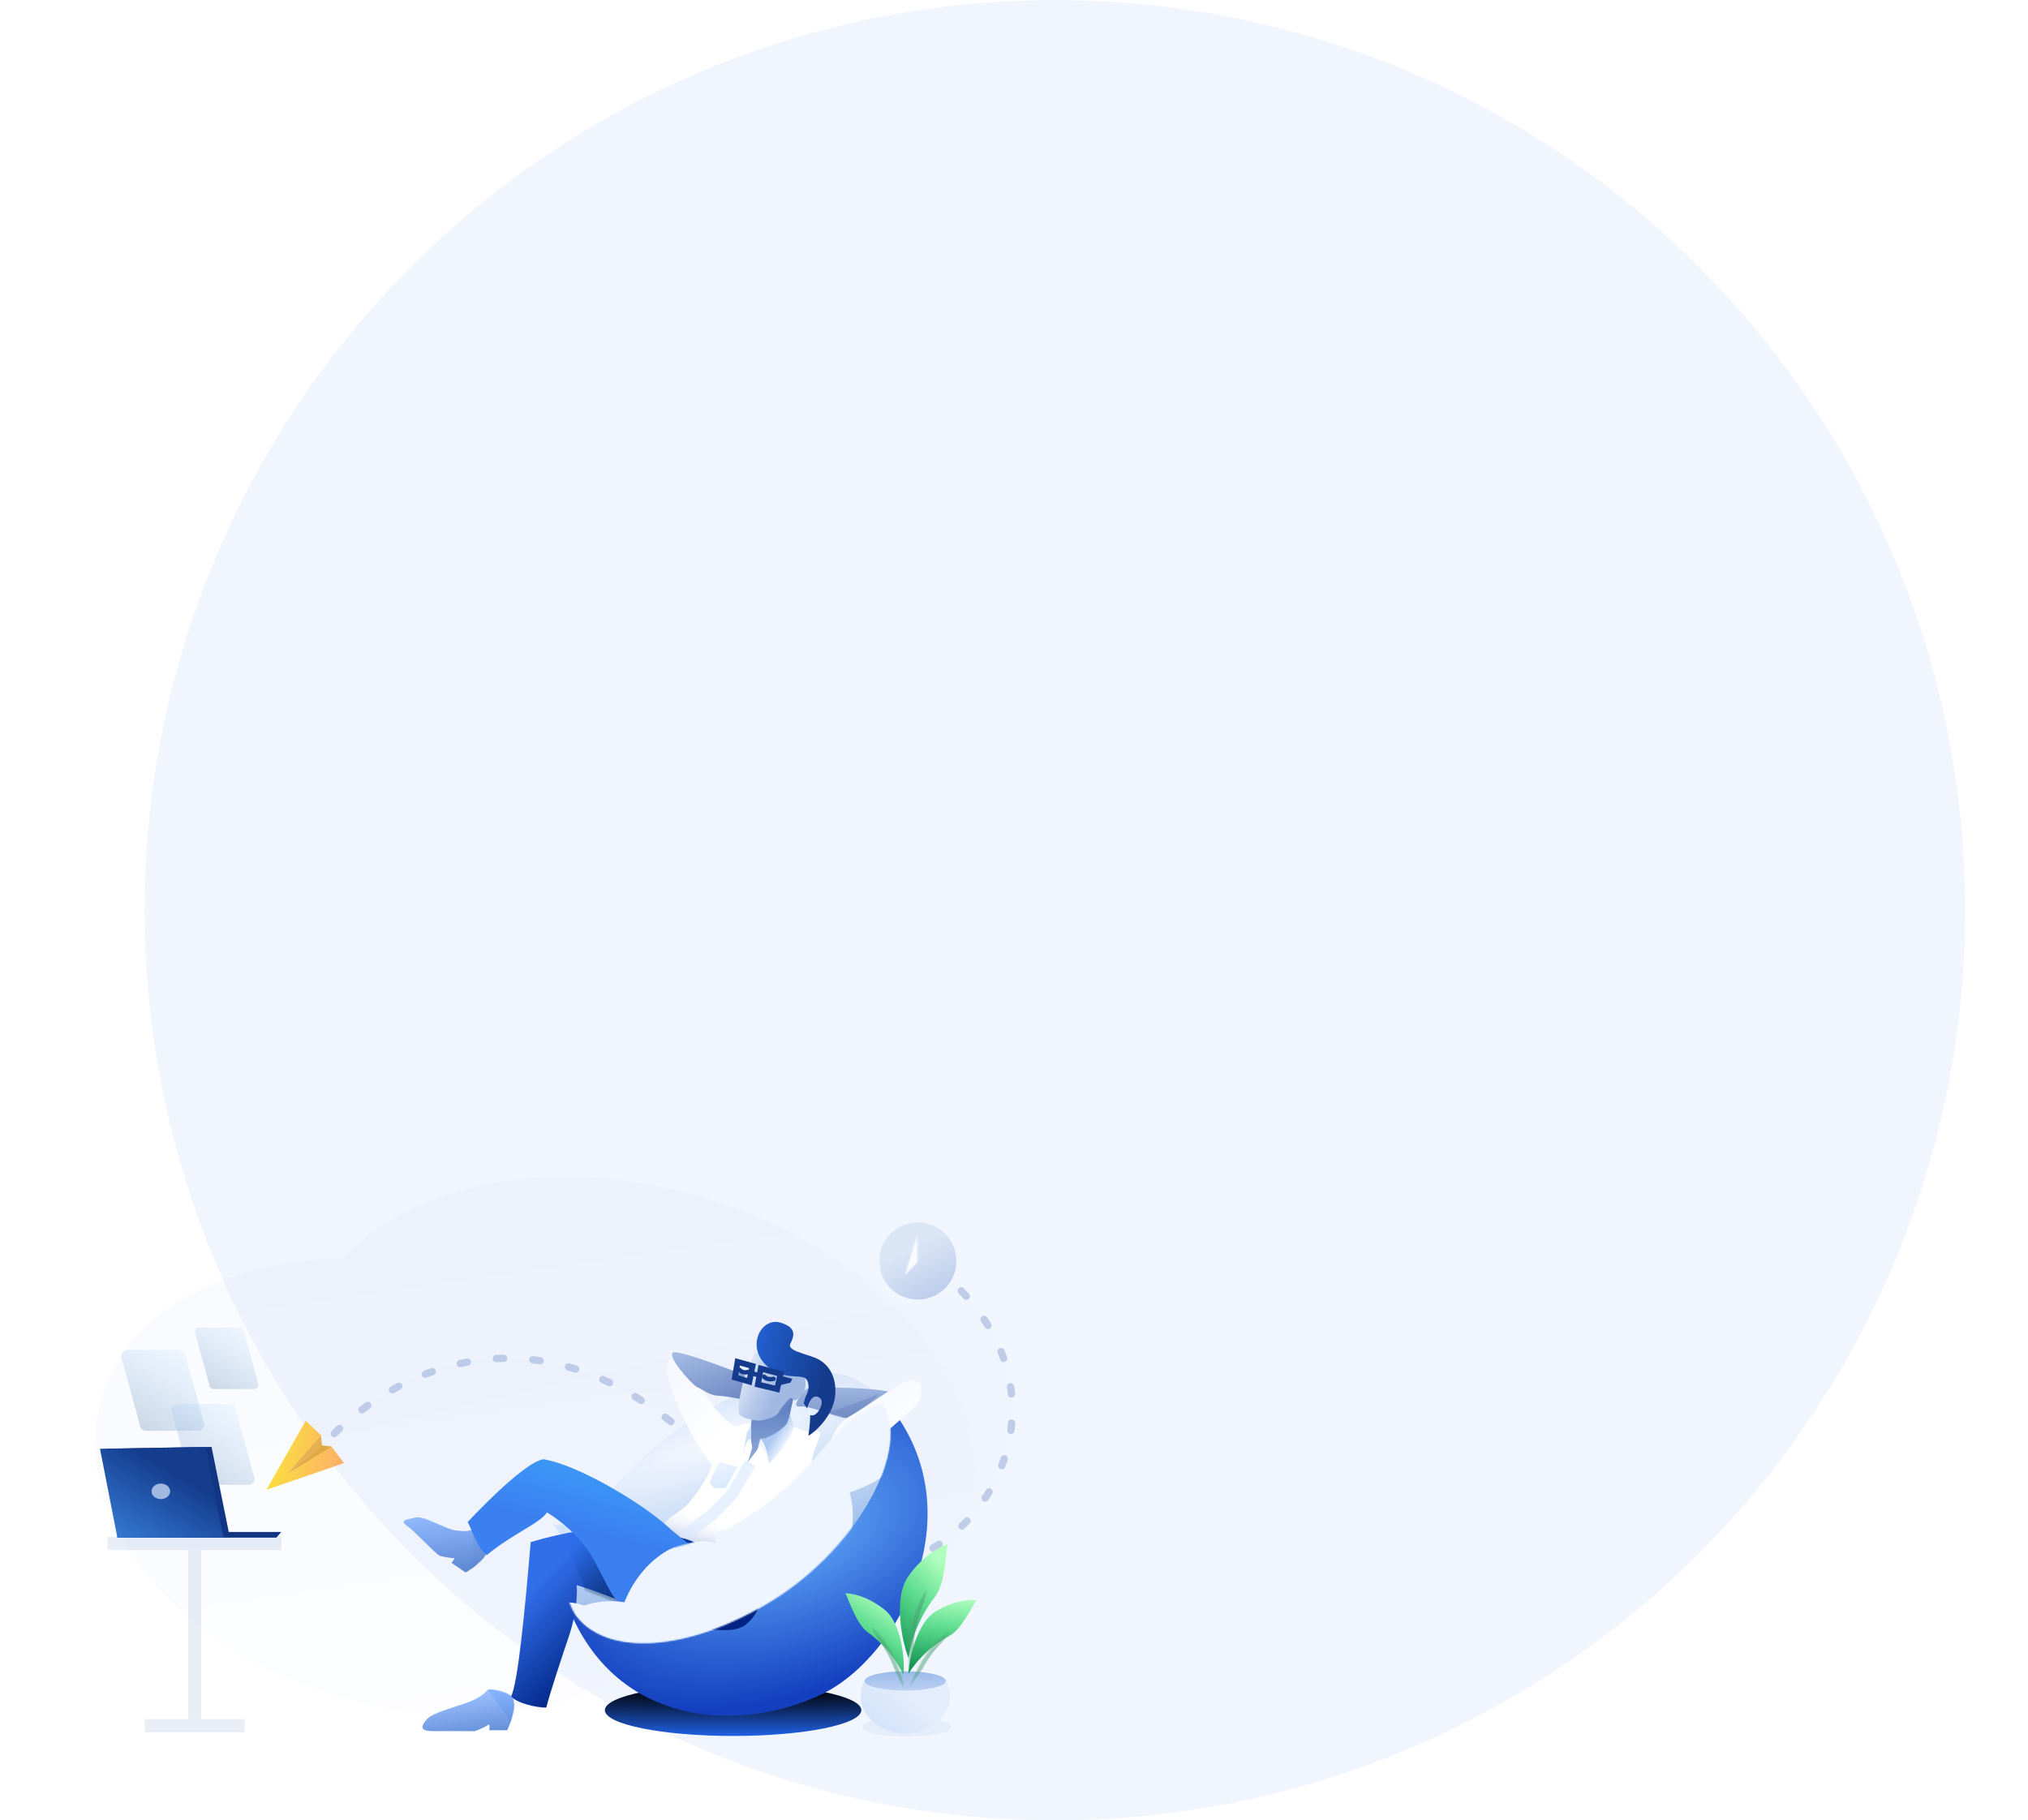 <svg width="1389" height="1247" viewBox="0 0 1389 1247" fill="none" xmlns="http://www.w3.org/2000/svg">
<circle cx="722.5" cy="623.5" r="623.5" fill="#F1F5FD"/>
<path opacity="0.118" fill-rule="evenodd" clip-rule="evenodd" d="M234.548 862.454C281.629 810.242 379.497 790.895 480.062 819.828C605.231 855.842 687.178 953.013 663.096 1036.87C642.416 1108.87 550.279 1147.65 445.4 1134.36C398.164 1173.53 317.236 1186.71 234.698 1162.96C120.376 1130.07 46.258 1038.79 69.15 959.073C86.375 899.097 153.613 862.76 234.548 862.454Z" fill="url(#paint0_linear_449_466)"/>
<path fill-rule="evenodd" clip-rule="evenodd" d="M163.994 909.415H136.799C135.01 909.415 133.561 910.867 133.561 912.658L143.274 948.331C143.274 950.123 144.723 951.575 146.511 951.575H173.707C175.495 951.575 176.945 950.123 176.945 948.331L167.232 912.658C167.232 910.867 165.782 909.415 163.994 909.415Z" fill="url(#paint1_linear_449_466)"/>
<path fill-rule="evenodd" clip-rule="evenodd" d="M122.928 924.746H87.2C84.851 924.746 82.946 926.653 82.946 929.005L95.706 975.848C95.706 978.2 97.611 980.106 99.96 980.106H135.688C138.037 980.106 139.941 978.2 139.941 975.848L127.181 929.005C127.181 926.653 125.277 924.746 122.928 924.746Z" fill="url(#paint2_linear_449_466)"/>
<path fill-rule="evenodd" clip-rule="evenodd" d="M157.379 961.795H121.651C119.302 961.795 117.398 963.702 117.398 966.053L130.158 1012.9C130.158 1015.25 132.062 1017.16 134.411 1017.16H170.139C172.488 1017.16 174.393 1015.25 174.393 1012.9L161.633 966.053C161.633 963.702 159.728 961.795 157.379 961.795Z" fill="url(#paint3_linear_449_466)"/>
<g opacity="0.2">
<path fill-rule="evenodd" clip-rule="evenodd" d="M137.814 1061.83H128.882V1177.74H137.814V1061.83Z" fill="#8CA4D4"/>
<path fill-rule="evenodd" clip-rule="evenodd" d="M167.588 1177.7H99.109V1186.64H167.588V1177.7Z" fill="#8CA4D4"/>
<path fill-rule="evenodd" clip-rule="evenodd" d="M192.683 1052.93H73.589V1061.87H192.683V1052.93Z" fill="#8CA4D4"/>
<mask id="mask0_449_466" style="mask-type:luminance" maskUnits="userSpaceOnUse" x="73" y="1052" width="120" height="10">
<path fill-rule="evenodd" clip-rule="evenodd" d="M192.683 1052.93H73.589V1061.87H192.683V1052.93Z" fill="white"/>
</mask>
<g mask="url(#mask0_449_466)">
</g>
</g>
<path fill-rule="evenodd" clip-rule="evenodd" d="M157.38 1052.93L144.881 991.178L72.739 992.456L85.073 1052.93H157.38Z" fill="#123584"/>
<path fill-rule="evenodd" clip-rule="evenodd" d="M192.682 1049.46H80.405V1053.35H189.28L192.682 1049.46Z" fill="#123584"/>
<path fill-rule="evenodd" clip-rule="evenodd" d="M153.126 1053.35L140.627 991.178L68.485 992.456L80.394 1053.35H153.126Z" fill="url(#paint4_linear_449_466)"/>
<mask id="mask1_449_466" style="mask-type:luminance" maskUnits="userSpaceOnUse" x="68" y="991" width="86" height="63">
<path fill-rule="evenodd" clip-rule="evenodd" d="M153.126 1053.35L140.627 991.178L68.485 992.456L80.394 1053.35H153.126Z" fill="white"/>
</mask>
<g mask="url(#mask1_449_466)">
<path fill-rule="evenodd" clip-rule="evenodd" d="M110.168 1016.3C106.644 1016.3 103.788 1018.69 103.788 1021.63C103.788 1024.57 106.644 1026.95 110.168 1026.95C113.691 1026.95 116.548 1024.57 116.548 1021.63C116.548 1018.69 113.691 1016.3 110.168 1016.3Z" fill="#A1B8E3"/>
</g>
<g opacity="0.5">
<path fill-rule="evenodd" clip-rule="evenodd" d="M658.422 884.29C762.434 993.691 609.584 1148.44 516.839 1032.19C360.602 836.373 227.559 983.513 227.559 983.513" fill="black" fill-opacity="0.01"/>
<path d="M658.422 884.29C762.434 993.691 609.584 1148.44 516.839 1032.19C360.602 836.373 227.559 983.513 227.559 983.513" stroke="#8CA4D4" stroke-width="5" stroke-linecap="round" stroke-dasharray="5 20"/>
</g>
<path fill-rule="evenodd" clip-rule="evenodd" d="M235.636 1002.26L226.776 990.676L198.056 1008.67L220.054 983.356L209.361 973.293L182.475 1020.56L235.636 1002.26Z" fill="url(#paint5_linear_449_466)"/>
<path fill-rule="evenodd" clip-rule="evenodd" d="M227.081 990.981L220.36 990.066L196.834 1009.58L227.081 990.981Z" fill="#E1A846"/>
<path fill-rule="evenodd" clip-rule="evenodd" d="M220.665 990.066L219.749 983.357L197.445 1008.97L220.665 990.066Z" fill="#E6B052"/>
<path fill-rule="evenodd" clip-rule="evenodd" d="M502.111 1189.2C453.603 1189.2 414.28 1181.29 414.28 1171.53C414.28 1161.77 453.603 1153.85 502.111 1153.85C550.619 1153.85 589.942 1161.77 589.942 1171.53C589.942 1181.29 550.619 1189.2 502.111 1189.2Z" fill="url(#paint6_radial_449_466)"/>
<path fill-rule="evenodd" clip-rule="evenodd" d="M562.9 1160.57C509.075 1186.42 430.047 1183.01 394.597 1112.85C371.177 1067.71 421.146 1013.66 476.033 976.076C525.295 942.343 569.111 934.694 594.82 953.685C597.756 955.853 602.974 955.427 605.344 958.378C670.598 1032.95 616.725 1134.72 562.9 1160.57Z" fill="url(#paint7_radial_449_466)"/>
<path fill-rule="evenodd" clip-rule="evenodd" d="M529.653 1095.98C472.092 1131.99 412.645 1135.93 392.657 1103.9C374.11 1069.3 419.104 1006.72 476.664 970.71C534.225 934.699 584.377 928.991 604.365 961.018C624.353 993.044 587.213 1059.97 529.653 1095.98Z" fill="url(#paint8_radial_449_466)"/>
<g filter="url(#filter0_f_449_466)">
<path fill-rule="evenodd" clip-rule="evenodd" d="M516.644 1070.72C490.835 1086.87 464.181 1088.64 455.218 1074.27C446.903 1058.75 467.077 1030.67 492.885 1014.52C518.694 998.361 541.181 995.8 550.143 1010.17C559.105 1024.54 542.453 1054.56 516.644 1070.72Z" fill="#94B0D7"/>
</g>
<path fill-rule="evenodd" clip-rule="evenodd" d="M350.804 1176.06C351.646 1172.22 352.911 1169.37 351.646 1164.18C350.38 1159 335.82 1156.06 333.983 1157.72C332.146 1159.38 332.445 1160.27 325.168 1164.14C317.891 1168.01 297.031 1172.51 292.567 1177.53C288.102 1182.55 287.271 1185.87 296.55 1185.87C300.911 1185.87 320.012 1185.87 325.253 1185.87C330.404 1184 332.137 1183 335.025 1181.26C335.614 1183.43 335.025 1185.28 335.025 1185.28H347.386C347.386 1185.28 349.963 1179.9 350.804 1176.06Z" fill="url(#paint9_linear_449_466)"/>
<mask id="mask2_449_466" style="mask-type:luminance" maskUnits="userSpaceOnUse" x="289" y="1157" width="64" height="29">
<path fill-rule="evenodd" clip-rule="evenodd" d="M350.804 1176.06C351.646 1172.22 352.911 1169.37 351.646 1164.18C350.38 1159 335.82 1156.06 333.983 1157.72C332.146 1159.38 332.445 1160.27 325.168 1164.14C317.891 1168.01 297.031 1172.51 292.567 1177.53C288.102 1182.55 287.271 1185.87 296.55 1185.87C300.911 1185.87 320.012 1185.87 325.253 1185.87C330.404 1184 332.137 1183 335.025 1181.26C335.614 1183.43 335.025 1185.28 335.025 1185.28H347.386C347.386 1185.28 349.963 1179.9 350.804 1176.06Z" fill="white"/>
</mask>
<g mask="url(#mask2_449_466)">
<g opacity="0.2">
<path fill-rule="evenodd" clip-rule="evenodd" d="M350.773 1182.37C348.11 1175.5 337.731 1162.68 334.724 1158.51C331.717 1154.34 354.651 1163.43 354.651 1163.43C354.651 1163.43 353.436 1189.24 350.773 1182.37Z" fill="#3D82F0" style="mix-blend-mode:multiply"/>
</g>
</g>
<path fill-rule="evenodd" clip-rule="evenodd" d="M326.607 1071.75C329.346 1069.16 331.891 1067.58 333.682 1062.79C335.473 1058 325.497 1047.81 323.143 1048.14C320.789 1048.46 320.547 1049.33 312.682 1048.46C304.817 1047.6 290.748 1038.03 284.496 1039.59C278.243 1041.16 272.63 1041.2 279.998 1046.2C283.461 1048.56 296.868 1062.9 301.029 1065.73C306.127 1067.03 308.046 1067.17 311.273 1067.35C310.571 1069.39 309.107 1070.53 309.107 1070.53L318.922 1077.21C318.922 1077.21 323.868 1074.34 326.607 1071.75Z" fill="url(#paint10_linear_449_466)"/>
<mask id="mask3_449_466" style="mask-type:luminance" maskUnits="userSpaceOnUse" x="276" y="1039" width="58" height="39">
<path fill-rule="evenodd" clip-rule="evenodd" d="M326.607 1071.75C329.346 1069.16 331.891 1067.58 333.682 1062.79C335.473 1058 325.497 1047.81 323.143 1048.14C320.789 1048.46 320.547 1049.33 312.682 1048.46C304.817 1047.6 290.748 1038.03 284.496 1039.59C278.243 1041.16 272.63 1041.2 279.998 1046.2C283.461 1048.56 296.868 1062.9 301.029 1065.73C306.127 1067.03 308.046 1067.17 311.273 1067.35C310.571 1069.39 309.107 1070.53 309.107 1070.53L318.922 1077.21C318.922 1077.21 323.868 1074.34 326.607 1071.75Z" fill="white"/>
</mask>
<g mask="url(#mask3_449_466)">
<g opacity="0.2">
<path fill-rule="evenodd" clip-rule="evenodd" d="M322.554 1076.19C326.675 1067.65 322.431 1048.36 324.31 1046.66C326.19 1044.95 335.381 1060.46 335.381 1060.46C335.381 1060.46 339.752 1064.8 332.728 1071.29C325.703 1077.78 318.434 1084.74 322.554 1076.19Z" fill="#617FC8" style="mix-blend-mode:multiply"/>
</g>
</g>
<g filter="url(#filter1_i_449_466)">
<path fill-rule="evenodd" clip-rule="evenodd" d="M504.787 976.923C485.672 966.732 474.779 936.983 466.884 928.618C458.989 920.253 455.503 936.257 456.808 940.969C458.113 945.68 467.735 977.349 487.819 1002.93C487.819 1019.63 507.256 990.33 504.787 976.923Z" fill="url(#paint11_linear_449_466)"/>
</g>
<path fill-rule="evenodd" clip-rule="evenodd" d="M512.964 943.167C512.964 943.167 467.656 925.227 461.531 926.413C455.406 927.599 473.712 948.504 477.458 950.191C481.203 951.878 486.294 955.993 491.927 956.14C497.561 956.287 510.509 959.079 510.509 959.079L512.964 943.167Z" fill="url(#paint12_linear_449_466)"/>
<g filter="url(#filter2_i_449_466)">
<path fill-rule="evenodd" clip-rule="evenodd" d="M501.777 1077.63C496.209 1070.11 482.579 1054.42 453.238 1048.71C423.897 1042.99 396.948 1037.66 347.485 1052.39C343.412 1100.21 338.772 1148.35 334.088 1158.1C337.66 1162.45 350.565 1165.78 358.136 1165.78C360.882 1155.01 369.489 1129.08 373.861 1116.25C378.233 1103.42 379.783 1087.49 378.939 1081.88C393.845 1086.12 424.379 1099.01 435.084 1102.82C445.79 1106.64 482.52 1118.75 494.678 1109C506.836 1099.26 507.344 1085.15 501.777 1077.63Z" fill="url(#paint13_linear_449_466)"/>
</g>
<mask id="mask4_449_466" style="mask-type:luminance" maskUnits="userSpaceOnUse" x="334" y="1042" width="172" height="124">
<path fill-rule="evenodd" clip-rule="evenodd" d="M501.777 1077.63C496.209 1070.11 482.579 1054.42 453.238 1048.71C423.897 1042.99 396.948 1037.66 347.485 1052.39C343.412 1100.21 338.772 1148.35 334.088 1158.1C337.66 1162.45 350.565 1165.78 358.136 1165.78C360.882 1155.01 369.489 1129.08 373.861 1116.25C378.233 1103.42 379.783 1087.49 378.939 1081.88C393.845 1086.12 424.379 1099.01 435.084 1102.82C445.79 1106.64 482.52 1118.75 494.678 1109C506.836 1099.26 507.344 1085.15 501.777 1077.63Z" fill="white"/>
</mask>
<g mask="url(#mask4_449_466)">
<g opacity="0.3">
<path fill-rule="evenodd" clip-rule="evenodd" d="M400.641 1090.6C400.641 1083.94 383.789 1048.77 379.276 1045.01C374.763 1041.25 388.165 1041.81 388.165 1041.81C388.165 1041.81 418.695 1073.54 422.704 1090.6C426.714 1107.67 400.641 1097.27 400.641 1090.6Z" fill="url(#paint14_linear_449_466)" style="mix-blend-mode:multiply"/>
</g>
</g>
<path fill-rule="evenodd" clip-rule="evenodd" d="M538.501 981.025C539.977 973.614 542.824 960.625 543.392 957.849C543.96 955.074 516.427 964.661 516.427 964.661L512.964 982.831L509.001 1013.56C509.001 1013.56 537.025 988.436 538.501 981.025Z" fill="url(#paint15_linear_449_466)"/>
<mask id="mask5_449_466" style="mask-type:luminance" maskUnits="userSpaceOnUse" x="509" y="957" width="35" height="57">
<path fill-rule="evenodd" clip-rule="evenodd" d="M538.501 981.025C539.977 973.614 542.824 960.625 543.392 957.849C543.96 955.074 516.427 964.661 516.427 964.661L512.964 982.831L509.001 1013.56C509.001 1013.56 537.025 988.436 538.501 981.025Z" fill="white"/>
</mask>
<g mask="url(#mask5_449_466)">
<g opacity="0.2">
<path fill-rule="evenodd" clip-rule="evenodd" d="M541.89 958.622C541.89 961.411 531.441 973.342 525.797 976.612C520.152 979.882 509.983 979.579 509.983 979.579L511.532 963.514L541.89 955.839C541.89 955.839 541.89 955.832 541.89 958.622Z" fill="#7890CB" style="mix-blend-mode:multiply"/>
</g>
</g>
<path fill-rule="evenodd" clip-rule="evenodd" d="M514.492 974.697C514.492 974.697 504.037 976.4 503.317 977.71C496.519 982.654 489.978 997.368 487.185 1004.99C484.392 1012.61 479.036 1020.49 474.208 1026.61C469.381 1032.73 467.065 1033.99 460.739 1038.52C454.413 1043.05 452.09 1046.64 455.67 1050.02C459.249 1053.39 479.864 1052.08 494.54 1070.44C507.36 1075.7 507.344 1077.63 511.153 1066.26C514.962 1054.89 546.282 1026.46 551.363 1022.45C556.443 1018.44 554.48 1014.59 555.761 1002.32C557.041 990.044 566.278 980.092 558.509 980.092C552.386 982.374 546.422 977.71 543.73 977.71C533.923 980.155 531.689 989.819 527.618 987.792C523.546 985.766 520.94 985.766 520.94 985.766C519.99 987.695 519.684 991 518.734 992.93C517.784 994.86 513.809 998.73 512.043 1002.32L515.166 991.877L514.294 985.635L514.492 974.697Z" fill="white"/>
<path fill-rule="evenodd" clip-rule="evenodd" d="M514.492 974.697C514.492 974.697 504.037 976.4 503.317 977.71C496.519 982.654 489.978 997.368 487.185 1004.99C484.392 1012.61 479.036 1020.49 474.208 1026.61C469.381 1032.73 467.065 1033.99 460.739 1038.52C454.413 1043.05 452.09 1046.64 455.67 1050.02C459.249 1053.39 479.864 1052.08 494.54 1070.44C507.36 1075.7 507.344 1077.63 511.153 1066.26C514.962 1054.89 546.282 1026.46 551.363 1022.45C556.443 1018.44 554.48 1014.59 555.761 1002.32C557.041 990.044 566.278 980.092 558.509 980.092C552.386 982.374 546.422 977.71 543.73 977.71C533.923 980.155 531.689 989.819 527.618 987.792C523.546 985.766 520.94 985.766 520.94 985.766C519.99 987.695 519.684 991 518.734 992.93C517.784 994.86 513.809 998.73 512.043 1002.32L515.166 991.877L514.294 985.635L514.492 974.697Z" fill="url(#paint16_linear_449_466)"/>
<mask id="mask6_449_466" style="mask-type:luminance" maskUnits="userSpaceOnUse" x="453" y="974" width="109" height="101">
<path fill-rule="evenodd" clip-rule="evenodd" d="M514.492 974.697C514.492 974.697 504.037 976.4 503.317 977.71C496.519 982.654 489.978 997.368 487.185 1004.99C484.392 1012.61 479.036 1020.49 474.208 1026.61C469.381 1032.73 467.065 1033.99 460.739 1038.52C454.413 1043.05 452.09 1046.64 455.67 1050.02C459.249 1053.39 479.864 1052.08 494.54 1070.44C507.36 1075.7 507.344 1077.63 511.153 1066.26C514.962 1054.89 546.282 1026.46 551.363 1022.45C556.443 1018.44 554.48 1014.59 555.761 1002.32C557.041 990.044 566.278 980.092 558.509 980.092C552.386 982.374 546.422 977.71 543.73 977.71C533.923 980.155 531.689 989.819 527.618 987.792C523.546 985.766 520.94 985.766 520.94 985.766C519.99 987.695 519.684 991 518.734 992.93C517.784 994.86 513.809 998.73 512.043 1002.32L515.166 991.877L514.294 985.635L514.492 974.697Z" fill="white"/>
<path fill-rule="evenodd" clip-rule="evenodd" d="M514.492 974.697C514.492 974.697 504.037 976.4 503.317 977.71C496.519 982.654 489.978 997.368 487.185 1004.99C484.392 1012.61 479.036 1020.49 474.208 1026.61C469.381 1032.73 467.065 1033.99 460.739 1038.52C454.413 1043.05 452.09 1046.64 455.67 1050.02C459.249 1053.39 479.864 1052.08 494.54 1070.44C507.36 1075.7 507.344 1077.63 511.153 1066.26C514.962 1054.89 546.282 1026.46 551.363 1022.45C556.443 1018.44 554.48 1014.59 555.761 1002.32C557.041 990.044 566.278 980.092 558.509 980.092C552.386 982.374 546.422 977.71 543.73 977.71C533.923 980.155 531.689 989.819 527.618 987.792C523.546 985.766 520.94 985.766 520.94 985.766C519.99 987.695 519.684 991 518.734 992.93C517.784 994.86 513.809 998.73 512.043 1002.32L515.166 991.877L514.294 985.635L514.492 974.697Z" stroke="white"/>
</mask>
<g mask="url(#mask6_449_466)">
<g opacity="0.6">
<mask id="path-40-outside-1_449_466" maskUnits="userSpaceOnUse" x="464.234" y="999.973" width="54" height="55" fill="black">
<rect fill="white" x="464.234" y="999.973" width="54" height="55"/>
<path fill-rule="evenodd" clip-rule="evenodd" d="M513.809 1002.25C512.885 1004.1 502.772 1021.84 500.623 1024.39C498.474 1026.95 491.431 1034.05 488.714 1036.74C485.997 1039.44 469.346 1050.03 469.149 1053.35"/>
</mask>
<path fill-rule="evenodd" clip-rule="evenodd" d="M513.809 1002.25C512.885 1004.1 502.772 1021.84 500.623 1024.39C498.474 1026.95 491.431 1034.05 488.714 1036.74C485.997 1039.44 469.346 1050.03 469.149 1053.35" fill="black" fill-opacity="0.01"/>
<path d="M500.623 1024.39L503.682 1026.97L503.682 1026.97L500.623 1024.39ZM488.714 1036.74L485.899 1033.9L485.899 1033.9L488.714 1036.74ZM517.389 1004.03C516.855 1005.11 514.018 1010.13 511.129 1015.08C509.665 1017.58 508.153 1020.13 506.865 1022.22C505.651 1024.19 504.451 1026.06 503.682 1026.97L497.564 1021.82C497.87 1021.45 498.74 1020.15 500.055 1018.02C501.296 1016.01 502.773 1013.52 504.221 1011.04C507.158 1006.02 509.839 1001.25 510.228 1000.47L517.389 1004.03ZM503.682 1026.97C501.391 1029.69 494.197 1036.94 491.529 1039.59L485.899 1033.9C488.664 1031.16 495.558 1024.2 497.564 1021.82L503.682 1026.97ZM491.529 1039.59C490.585 1040.52 488.736 1041.89 486.9 1043.24C484.913 1044.69 482.626 1046.33 480.389 1048.01C478.146 1049.69 476.094 1051.32 474.617 1052.68C473.872 1053.36 473.373 1053.89 473.085 1054.26C472.655 1054.81 473.088 1054.49 473.142 1053.59L465.156 1053.11C465.259 1051.38 466.256 1050.01 466.784 1049.33C467.456 1048.47 468.311 1047.61 469.197 1046.79C470.983 1045.15 473.3 1043.33 475.584 1041.61C477.874 1039.89 480.272 1038.17 482.177 1036.78C484.233 1035.27 485.484 1034.31 485.899 1033.9L491.529 1039.59Z" fill="#D9E8FF" mask="url(#path-40-outside-1_449_466)"/>
</g>
<path opacity="0.3" fill-rule="evenodd" clip-rule="evenodd" d="M526.609 998.922C526.609 998.922 521.967 990.469 519.264 990.469C516.561 990.469 520.21 982.25 520.21 982.25L528.639 988.632L526.609 998.922Z" fill="#CCDFFD"/>
</g>
<path fill-rule="evenodd" clip-rule="evenodd" d="M456.844 1045.37C441.436 1031.21 397.333 1003.8 372.183 999.619C357.775 1002.02 320.281 1042.71 320.281 1042.71C321.972 1044.49 326.428 1060.3 333.466 1065.28C351.193 1050.54 369.674 1043.66 374.637 1036.05C380.827 1039.82 396.739 1050.84 405.891 1067.02C415.044 1083.21 421.115 1101.65 431.545 1102.11C441.975 1102.58 456.684 1103.77 470.233 1095.04C478.103 1089.97 500.758 1078.67 489.752 1071.27C483.444 1067.02 463.303 1051.31 456.844 1045.37Z" fill="url(#paint17_linear_449_466)"/>
<path fill-rule="evenodd" clip-rule="evenodd" d="M516.903 927.191C515.859 929.827 510.133 941.4 509.582 944.285C509.03 947.17 503.581 966.412 506.827 969.375C510.073 972.339 519.807 973.839 522.527 972.89C525.247 971.941 531.095 971.333 533.373 967.331C535.123 964.255 540.685 957.115 542.144 957.523C542.677 958.62 544.534 959.792 545.465 959.039C549.484 955.786 552.93 952.263 551.294 944.285C549.659 936.307 543.925 932.371 537.777 929.781C531.629 927.191 517.946 924.554 516.903 927.191Z" fill="url(#paint18_linear_449_466)"/>
<path fill-rule="evenodd" clip-rule="evenodd" d="M587.181 971.449C579.733 974.468 555.615 962.451 547.961 963.518C540.926 964.499 549.853 953.483 552.495 951.534C555.137 949.585 607.964 950.468 610.737 954.536C613.51 958.605 593.357 968.945 587.181 971.449Z" fill="url(#paint19_linear_449_466)"/>
<mask id="mask7_449_466" style="mask-type:luminance" maskUnits="userSpaceOnUse" x="545" y="950" width="66" height="22">
<path fill-rule="evenodd" clip-rule="evenodd" d="M587.181 971.449C579.733 974.468 555.615 962.451 547.961 963.518C540.926 964.499 549.853 953.483 552.495 951.534C555.137 949.585 607.964 950.468 610.737 954.536C613.51 958.605 593.357 968.945 587.181 971.449Z" fill="white"/>
</mask>
<g mask="url(#mask7_449_466)">
<path opacity="0.5" fill-rule="evenodd" clip-rule="evenodd" d="M601.844 954.916C600.278 955.486 568.515 969.345 560.656 967.425C552.797 965.506 580.24 974.682 580.24 974.682C580.24 974.682 603.41 954.345 601.844 954.916Z" fill="#6B84C2"/>
</g>
<g filter="url(#filter3_i_449_466)">
<path fill-rule="evenodd" clip-rule="evenodd" d="M538.927 944.328C538.927 944.328 542.522 938.86 539.743 933.437C536.964 928.013 522.295 935.247 510.415 921.876C498.535 908.504 509.091 890.459 521.304 893.979C533.518 897.498 530.523 903.802 528.309 908.504C526.095 913.207 537.486 914.973 545.633 918.283C553.779 921.593 560.429 930.5 558.993 944.328C557.558 958.157 544.745 969.479 540.666 971.563C541.852 963.391 541.905 959.636 541.905 957.36C546.583 959.524 552.031 948.793 548.859 945.969C542.799 940.576 539.743 952.86 539.743 952.86C539.743 952.86 538.927 951.111 537.486 949.454C538.035 946.495 538.927 944.328 538.927 944.328Z" fill="url(#paint20_linear_449_466)"/>
</g>
<path fill-rule="evenodd" clip-rule="evenodd" d="M514.238 985.342C510.518 986.665 509.806 993.543 509.167 995.483C508.529 997.423 511.848 980.28 511.848 980.28C513.016 981.892 515.514 970.945 515.044 972.55C513.781 976.867 514.84 981.758 514.238 985.342Z" fill="#CCDFFD"/>
<path fill-rule="evenodd" clip-rule="evenodd" d="M526.373 1002.67C526.373 996.58 523.954 988.591 520.967 985.741C525.299 986.009 538.04 978.387 539.4 974.138C540.76 969.889 541.013 969.282 541.013 969.282C541.013 969.282 543.636 974.364 543.636 977.586C541.78 984.578 533.5 996.716 526.373 1002.67Z" fill="url(#paint21_linear_449_466)"/>
<g filter="url(#filter4_i_449_466)">
<path fill-rule="evenodd" clip-rule="evenodd" d="M563.606 978.419C576.185 971.495 601.314 951.812 607.919 953.418C614.524 955.025 612.81 958.009 612.81 964.855C612.81 971.7 578.292 994.817 572.977 1006.26C570.702 1011.15 564.873 1023.25 554.439 1021.28C544.006 1019.31 547.171 1008.93 549.42 1000.55C552.063 990.713 555.859 982.682 563.606 978.419Z" fill="url(#paint22_linear_449_466)"/>
</g>
<path fill-rule="evenodd" clip-rule="evenodd" d="M529.782 944.576C527.581 945.163 524.828 944.733 523.357 943.126Z" fill="black" fill-opacity="0.01"/>
<path d="M529.782 944.576C527.581 945.163 524.828 944.733 523.357 943.126" stroke="#143B8C" stroke-width="3" stroke-linecap="round"/>
<path fill-rule="evenodd" clip-rule="evenodd" d="M512.118 939.892C510.216 940.478 507.839 940.049 506.569 938.441Z" fill="black" fill-opacity="0.01"/>
<path d="M512.118 939.892C510.216 940.478 507.839 940.049 506.569 938.441" stroke="#143B8C" stroke-width="3" stroke-linecap="round"/>
<path fill-rule="evenodd" clip-rule="evenodd" d="M534.648 941.122L532.283 951.58L519.107 948.414L521.092 937.521L534.648 941.122Z" fill="black" fill-opacity="0.01" stroke="#143B8C" stroke-width="4"/>
<path fill-rule="evenodd" clip-rule="evenodd" d="M515.394 935.778L513.249 946.464L503.383 943.631L505.184 932.937L515.394 935.778Z" fill="black" fill-opacity="0.01" stroke="#143B8C" stroke-width="4"/>
<path fill-rule="evenodd" clip-rule="evenodd" d="M534.914 942.438L542.683 944.567L541.384 947.163L532.988 949.147L534.914 942.438Z" fill="#143B8C"/>
<path fill-rule="evenodd" clip-rule="evenodd" d="M520.655 940.819L514.728 938.991L514.076 942.124L520.23 943.842L520.655 940.819Z" fill="#143B8C"/>
<path fill-rule="evenodd" clip-rule="evenodd" d="M529.652 1095.98C472.092 1131.99 412.645 1135.93 392.656 1103.9C368.651 1057.21 450.963 1077.42 508.523 1041.4C566.084 1005.39 564.661 975.333 604.365 961.017C624.353 993.044 587.213 1059.97 529.652 1095.98Z" fill="black" fill-opacity="0.01"/>
<mask id="mask8_449_466" style="mask-type:luminance" maskUnits="userSpaceOnUse" x="388" y="961" width="222" height="165">
<path fill-rule="evenodd" clip-rule="evenodd" d="M529.652 1095.98C472.092 1131.99 412.645 1135.93 392.656 1103.9C368.651 1057.21 450.963 1077.42 508.523 1041.4C566.084 1005.39 564.661 975.333 604.365 961.017C624.353 993.044 587.213 1059.97 529.652 1095.98Z" fill="white"/>
</mask>
<g mask="url(#mask8_449_466)">
<g filter="url(#filter5_i_449_466)">
<path fill-rule="evenodd" clip-rule="evenodd" d="M632.617 1050.52C602.573 1070.06 568.157 1070.38 555.748 1051.25C543.337 1032.11 557.632 1000.77 587.676 981.234C617.72 961.7 652.135 961.375 664.545 980.508C676.955 999.641 662.66 1030.99 632.617 1050.52Z" fill="#EEF5FF"/>
</g>
<g filter="url(#filter6_i_449_466)">
<path fill-rule="evenodd" clip-rule="evenodd" d="M527.216 1128.38C505.075 1118.04 498.192 1085.9 511.842 1056.6C525.492 1027.29 554.507 1011.91 576.648 1022.25C598.789 1032.58 605.673 1064.72 592.022 1094.03C578.372 1123.34 549.357 1138.72 527.216 1128.38Z" fill="#EEF5FF"/>
</g>
<g filter="url(#filter7_i_449_466)">
<path fill-rule="evenodd" clip-rule="evenodd" d="M469.797 1177.78C447.655 1167.44 440.772 1135.3 454.422 1105.99C468.073 1076.69 497.088 1061.31 519.229 1071.64C541.37 1081.98 548.253 1114.12 534.603 1143.43C520.952 1172.74 491.938 1188.12 469.797 1177.78Z" fill="#EEF5FF"/>
</g>
<g filter="url(#filter8_i_449_466)">
<path fill-rule="evenodd" clip-rule="evenodd" d="M362.613 1194.39C340.471 1184.05 333.588 1151.91 347.238 1122.6C360.889 1093.29 389.904 1077.91 412.045 1088.25C434.186 1098.59 441.069 1130.73 427.419 1160.04C413.768 1189.35 384.754 1204.73 362.613 1194.39Z" fill="#EEF5FF"/>
</g>
<g filter="url(#filter9_i_449_466)">
<path fill-rule="evenodd" clip-rule="evenodd" d="M438.453 1161.91C414.205 1164.89 392.703 1152.26 390.427 1133.7C388.151 1115.14 405.963 1097.68 430.211 1094.7C454.459 1091.72 475.961 1104.35 478.237 1122.91C480.513 1141.47 462.701 1158.93 438.453 1161.91Z" fill="#EEF5FF"/>
</g>
</g>
<path fill-rule="evenodd" clip-rule="evenodd" d="M505.17 1004.61C505.17 1004.61 495.103 1002.71 493.896 1001.35C492.689 999.997 485.871 1015.66 485.871 1015.66L489.181 1019.42H497.072L505.17 1004.61Z" fill="url(#paint23_linear_449_466)"/>
<path opacity="0.2" fill-rule="evenodd" clip-rule="evenodd" d="M620.992 1176.42C604.079 1176.42 590.368 1179.38 590.368 1183.02C590.368 1186.67 604.079 1189.62 620.992 1189.62C637.905 1189.62 651.616 1186.67 651.616 1183.02C651.616 1179.38 637.905 1176.42 620.992 1176.42Z" fill="#BBCFF2"/>
<path fill-rule="evenodd" clip-rule="evenodd" d="M592.513 1150.6C590.593 1153.97 589.518 1157.75 589.518 1161.73C589.518 1175.96 603.228 1187.49 620.142 1187.49C637.055 1187.49 650.766 1175.96 650.766 1161.73C650.766 1157.51 649.561 1153.53 647.426 1150.02C633.86 1152.17 606.857 1152.03 592.513 1150.6Z" fill="url(#paint24_linear_449_466)"/>
<mask id="mask9_449_466" style="mask-type:luminance" maskUnits="userSpaceOnUse" x="589" y="1150" width="62" height="38">
<path fill-rule="evenodd" clip-rule="evenodd" d="M592.513 1150.6C590.593 1153.97 589.518 1157.75 589.518 1161.73C589.518 1175.96 603.228 1187.49 620.142 1187.49C637.055 1187.49 650.766 1175.96 650.766 1161.73C650.766 1157.51 649.561 1153.53 647.426 1150.02C633.86 1152.17 606.857 1152.03 592.513 1150.6Z" fill="white"/>
</mask>
<g mask="url(#mask9_449_466)">
</g>
<path fill-rule="evenodd" clip-rule="evenodd" d="M619.929 1144.91C604.542 1144.91 592.069 1147.87 592.069 1151.51C592.069 1155.16 604.542 1158.11 619.929 1158.11C635.315 1158.11 647.788 1155.16 647.788 1151.51C647.788 1147.87 635.315 1144.91 619.929 1144.91Z" fill="url(#paint25_linear_449_466)"/>
<mask id="mask10_449_466" style="mask-type:luminance" maskUnits="userSpaceOnUse" x="592" y="1144" width="56" height="15">
<path fill-rule="evenodd" clip-rule="evenodd" d="M619.929 1144.91C604.542 1144.91 592.069 1147.87 592.069 1151.51C592.069 1155.16 604.542 1158.11 619.929 1158.11C635.315 1158.11 647.788 1155.16 647.788 1151.51C647.788 1147.87 635.315 1144.91 619.929 1144.91Z" fill="white"/>
</mask>
<g mask="url(#mask10_449_466)">
</g>
<g filter="url(#filter10_i_449_466)">
<path fill-rule="evenodd" clip-rule="evenodd" d="M622.268 1145.76C623.789 1135.22 627.975 1120 640.557 1103.6C647.969 1093.94 647.993 1070.42 649.064 1067.83C643.248 1069.83 632.8 1075 622.268 1089.55C611.228 1104.81 618.231 1135.92 622.268 1145.76Z" fill="url(#paint26_linear_449_466)"/>
</g>
<mask id="mask11_449_466" style="mask-type:luminance" maskUnits="userSpaceOnUse" x="616" y="1067" width="34" height="79">
<path fill-rule="evenodd" clip-rule="evenodd" d="M622.268 1145.76C623.789 1135.22 627.975 1120 640.557 1103.6C647.969 1093.94 647.993 1070.42 649.064 1067.83C643.248 1069.83 632.8 1075 622.268 1089.55C611.228 1104.81 618.231 1135.92 622.268 1145.76Z" fill="white"/>
</mask>
<g mask="url(#mask11_449_466)">
<g style="mix-blend-mode:multiply" opacity="0.5">
<mask id="path-75-inside-2_449_466" fill="white">
<path fill-rule="evenodd" clip-rule="evenodd" d="M622.693 1145.76C621.532 1120.14 624.719 1103.97 634.737 1088.7Z"/>
</mask>
<path fill-rule="evenodd" clip-rule="evenodd" d="M622.693 1145.76C621.532 1120.14 624.719 1103.97 634.737 1088.7Z" fill="black" fill-opacity="0.01"/>
<path d="M619.696 1145.9C618.52 1119.93 621.734 1103.05 632.229 1087.05L637.245 1090.34C627.704 1104.88 624.544 1120.34 625.69 1145.63L619.696 1145.9Z" fill="#489C71" mask="url(#path-75-inside-2_449_466)"/>
</g>
</g>
<g filter="url(#filter11_i_449_466)">
<path fill-rule="evenodd" clip-rule="evenodd" d="M622.222 1156.58C626.922 1149.05 635.227 1138.85 650.333 1130.58C659.231 1125.71 667.147 1107.78 668.834 1106.16C663.724 1105.74 654.018 1106.16 641.095 1113.71C627.548 1121.64 622.446 1147.72 622.222 1156.58Z" fill="url(#paint27_linear_449_466)"/>
</g>
<mask id="mask12_449_466" style="mask-type:luminance" maskUnits="userSpaceOnUse" x="622" y="1106" width="47" height="51">
<path fill-rule="evenodd" clip-rule="evenodd" d="M622.222 1156.58C626.922 1149.05 635.227 1138.85 650.333 1130.58C659.231 1125.71 667.147 1107.78 668.834 1106.16C663.724 1105.74 654.018 1106.16 641.095 1113.71C627.548 1121.64 622.446 1147.72 622.222 1156.58Z" fill="white"/>
</mask>
<g mask="url(#mask12_449_466)">
<g style="mix-blend-mode:multiply" opacity="0.5">
<mask id="path-79-inside-3_449_466" fill="white">
<path fill-rule="evenodd" clip-rule="evenodd" d="M622.546 1156.72C630.264 1136.79 638.125 1125.53 650.896 1117.26Z"/>
</mask>
<path fill-rule="evenodd" clip-rule="evenodd" d="M622.546 1156.72C630.264 1136.79 638.125 1125.53 650.896 1117.26Z" fill="black" fill-opacity="0.01"/>
<path d="M619.749 1155.64C627.59 1135.39 635.764 1123.49 649.265 1114.74L652.527 1119.78C640.486 1127.58 632.938 1138.2 625.344 1157.81L619.749 1155.64Z" fill="#489C71" mask="url(#path-79-inside-3_449_466)"/>
</g>
</g>
<g filter="url(#filter12_i_449_466)">
<path fill-rule="evenodd" clip-rule="evenodd" d="M618.846 1157.61C615.14 1149.51 608.19 1138.28 594.215 1128.1C585.983 1122.1 580.423 1103.22 578.952 1101.39C584.098 1101.63 593.71 1103.3 605.603 1112.49C618.07 1122.13 619.772 1148.76 618.846 1157.61Z" fill="url(#paint28_linear_449_466)"/>
</g>
<mask id="mask13_449_466" style="mask-type:luminance" maskUnits="userSpaceOnUse" x="578" y="1101" width="42" height="57">
<path fill-rule="evenodd" clip-rule="evenodd" d="M618.846 1157.61C615.14 1149.51 608.19 1138.28 594.215 1128.1C585.983 1122.1 580.423 1103.22 578.952 1101.39C584.098 1101.63 593.71 1103.3 605.603 1112.49C618.07 1122.13 619.772 1148.76 618.846 1157.61Z" fill="white"/>
</mask>
<g mask="url(#mask13_449_466)">
<g style="mix-blend-mode:multiply" opacity="0.5">
<mask id="path-83-inside-4_449_466" fill="white">
<path fill-rule="evenodd" clip-rule="evenodd" d="M619.924 1157.6C614.82 1136.75 608.449 1124.52 596.801 1114.64Z"/>
</mask>
<path fill-rule="evenodd" clip-rule="evenodd" d="M619.924 1157.6C614.82 1136.75 608.449 1124.52 596.801 1114.64Z" fill="black" fill-opacity="0.01"/>
<path d="M617.01 1158.31C611.988 1137.8 605.845 1126.25 594.86 1116.92L598.742 1112.35C611.054 1122.8 617.653 1135.71 622.838 1156.88L617.01 1158.31Z" fill="#489C71" mask="url(#path-83-inside-4_449_466)"/>
</g>
</g>
<g opacity="0.6">
<path fill-rule="evenodd" clip-rule="evenodd" d="M628.649 837.447C614.085 837.447 602.278 849.268 602.278 863.85C602.278 878.431 614.085 890.252 628.649 890.252C643.213 890.252 655.019 878.431 655.019 863.85C655.019 849.268 643.213 837.447 628.649 837.447Z" fill="url(#paint29_linear_449_466)"/>
<mask id="mask14_449_466" style="mask-type:luminance" maskUnits="userSpaceOnUse" x="602" y="837" width="54" height="54">
<path fill-rule="evenodd" clip-rule="evenodd" d="M628.649 837.447C614.085 837.447 602.278 849.268 602.278 863.85C602.278 878.431 614.085 890.252 628.649 890.252C643.213 890.252 655.019 878.431 655.019 863.85C655.019 849.268 643.213 837.447 628.649 837.447Z" fill="white"/>
</mask>
<g mask="url(#mask14_449_466)">
</g>
<mask id="path-87-inside-5_449_466" fill="white">
<path fill-rule="evenodd" clip-rule="evenodd" d="M628.327 845.819V864.816L619.644 873.509"/>
</mask>
<path d="M622.327 845.819C622.327 842.505 625.013 839.819 628.327 839.819C631.641 839.819 634.327 842.505 634.327 845.819H622.327ZM628.327 864.816H634.327C634.327 866.406 633.696 867.931 632.572 869.056L628.327 864.816ZM623.889 877.749C621.548 880.094 617.749 880.096 615.404 877.754C613.059 875.413 613.057 871.614 615.399 869.269L623.889 877.749ZM634.327 845.819V864.816H622.327V845.819H634.327ZM632.572 869.056L623.889 877.749L615.399 869.269L624.082 860.576L632.572 869.056Z" fill="white" mask="url(#path-87-inside-5_449_466)"/>
</g>
<defs>
<filter id="filter0_f_449_466" x="353.338" y="900.768" width="299.235" height="283.242" filterUnits="userSpaceOnUse" color-interpolation-filters="sRGB">
<feFlood flood-opacity="0" result="BackgroundImageFix"/>
<feBlend mode="normal" in="SourceGraphic" in2="BackgroundImageFix" result="shape"/>
<feGaussianBlur stdDeviation="49.991" result="effect1_foregroundBlur_449_466"/>
</filter>
<filter id="filter1_i_449_466" x="456.541" y="926.238" width="48.463" height="82.7" filterUnits="userSpaceOnUse" color-interpolation-filters="sRGB">
<feFlood flood-opacity="0" result="BackgroundImageFix"/>
<feBlend mode="normal" in="SourceGraphic" in2="BackgroundImageFix" result="shape"/>
<feColorMatrix in="SourceAlpha" type="matrix" values="0 0 0 0 0 0 0 0 0 0 0 0 0 0 0 0 0 0 127 0" result="hardAlpha"/>
<feOffset dy="1"/>
<feGaussianBlur stdDeviation="6"/>
<feComposite in2="hardAlpha" operator="arithmetic" k2="-1" k3="1"/>
<feColorMatrix type="matrix" values="0 0 0 0 0.898 0 0 0 0 0.941 0 0 0 0 1 0 0 0 1 0"/>
<feBlend mode="normal" in2="shape" result="effect1_innerShadow_449_466"/>
</filter>
<filter id="filter2_i_449_466" x="334.088" y="1042.87" width="187.099" height="126.907" filterUnits="userSpaceOnUse" color-interpolation-filters="sRGB">
<feFlood flood-opacity="0" result="BackgroundImageFix"/>
<feBlend mode="normal" in="SourceGraphic" in2="BackgroundImageFix" result="shape"/>
<feColorMatrix in="SourceAlpha" type="matrix" values="0 0 0 0 0 0 0 0 0 0 0 0 0 0 0 0 0 0 127 0" result="hardAlpha"/>
<feOffset dx="16" dy="4"/>
<feGaussianBlur stdDeviation="14"/>
<feComposite in2="hardAlpha" operator="arithmetic" k2="-1" k3="1"/>
<feColorMatrix type="matrix" values="0 0 0 0 0.104 0 0 0 0 0.317 0 0 0 0 0.81 0 0 0 1 0"/>
<feBlend mode="normal" in2="shape" result="effect1_innerShadow_449_466"/>
</filter>
<filter id="filter3_i_449_466" x="505.215" y="893.532" width="66.974" height="90.031" filterUnits="userSpaceOnUse" color-interpolation-filters="sRGB">
<feFlood flood-opacity="0" result="BackgroundImageFix"/>
<feBlend mode="normal" in="SourceGraphic" in2="BackgroundImageFix" result="shape"/>
<feColorMatrix in="SourceAlpha" type="matrix" values="0 0 0 0 0 0 0 0 0 0 0 0 0 0 0 0 0 0 127 0" result="hardAlpha"/>
<feOffset dx="13" dy="12"/>
<feGaussianBlur stdDeviation="9"/>
<feComposite in2="hardAlpha" operator="arithmetic" k2="-1" k3="1"/>
<feColorMatrix type="matrix" values="0 0 0 0 0 0 0 0 0 0 0 0 0 0 0 0 0 0 0.14 0"/>
<feBlend mode="normal" in2="shape" result="effect1_innerShadow_449_466"/>
</filter>
<filter id="filter4_i_449_466" x="547.147" y="945.325" width="77.862" height="76.167" filterUnits="userSpaceOnUse" color-interpolation-filters="sRGB">
<feFlood flood-opacity="0" result="BackgroundImageFix"/>
<feBlend mode="normal" in="SourceGraphic" in2="BackgroundImageFix" result="shape"/>
<feColorMatrix in="SourceAlpha" type="matrix" values="0 0 0 0 0 0 0 0 0 0 0 0 0 0 0 0 0 0 127 0" result="hardAlpha"/>
<feOffset dx="18" dy="-8"/>
<feGaussianBlur stdDeviation="6"/>
<feComposite in2="hardAlpha" operator="arithmetic" k2="-1" k3="1"/>
<feColorMatrix type="matrix" values="0 0 0 0 0.898 0 0 0 0 0.941 0 0 0 0 1 0 0 0 1 0"/>
<feBlend mode="normal" in2="shape" result="effect1_innerShadow_449_466"/>
</filter>
<filter id="filter5_i_449_466" x="530.274" y="945.368" width="138.745" height="120.019" filterUnits="userSpaceOnUse" color-interpolation-filters="sRGB">
<feFlood flood-opacity="0" result="BackgroundImageFix"/>
<feBlend mode="normal" in="SourceGraphic" in2="BackgroundImageFix" result="shape"/>
<feColorMatrix in="SourceAlpha" type="matrix" values="0 0 0 0 0 0 0 0 0 0 0 0 0 0 0 0 0 0 127 0" result="hardAlpha"/>
<feOffset dx="-27.5" dy="-39.3"/>
<feGaussianBlur stdDeviation="10.5"/>
<feComposite in2="hardAlpha" operator="arithmetic" k2="-1" k3="1"/>
<feColorMatrix type="matrix" values="0 0 0 0 0.58 0 0 0 0 0.675 0 0 0 0 0.855 0 0 0 0.43 0"/>
<feBlend mode="normal" in2="shape" result="effect1_innerShadow_449_466"/>
</filter>
<filter id="filter6_i_449_466" x="489.929" y="998.026" width="109.107" height="133.575" filterUnits="userSpaceOnUse" color-interpolation-filters="sRGB">
<feFlood flood-opacity="0" result="BackgroundImageFix"/>
<feBlend mode="normal" in="SourceGraphic" in2="BackgroundImageFix" result="shape"/>
<feColorMatrix in="SourceAlpha" type="matrix" values="0 0 0 0 0 0 0 0 0 0 0 0 0 0 0 0 0 0 127 0" result="hardAlpha"/>
<feOffset dx="-14.9" dy="-24.9"/>
<feGaussianBlur stdDeviation="10.5"/>
<feComposite in2="hardAlpha" operator="arithmetic" k2="-1" k3="1"/>
<feColorMatrix type="matrix" values="0 0 0 0 0.58 0 0 0 0 0.675 0 0 0 0 0.855 0 0 0 0.43 0"/>
<feBlend mode="normal" in2="shape" result="effect1_innerShadow_449_466"/>
</filter>
<filter id="filter7_i_449_466" x="426.409" y="1055.72" width="115.207" height="125.275" filterUnits="userSpaceOnUse" color-interpolation-filters="sRGB">
<feFlood flood-opacity="0" result="BackgroundImageFix"/>
<feBlend mode="normal" in="SourceGraphic" in2="BackgroundImageFix" result="shape"/>
<feColorMatrix in="SourceAlpha" type="matrix" values="0 0 0 0 0 0 0 0 0 0 0 0 0 0 0 0 0 0 127 0" result="hardAlpha"/>
<feOffset dx="-24.9" dy="-12.7"/>
<feGaussianBlur stdDeviation="10.5"/>
<feComposite in2="hardAlpha" operator="arithmetic" k2="-1" k3="1"/>
<feColorMatrix type="matrix" values="0 0 0 0 0.58 0 0 0 0 0.675 0 0 0 0 0.855 0 0 0 0.43 0"/>
<feBlend mode="normal" in2="shape" result="effect1_innerShadow_449_466"/>
</filter>
<filter id="filter8_i_449_466" x="330.325" y="1085.03" width="104.107" height="125.175" filterUnits="userSpaceOnUse" color-interpolation-filters="sRGB">
<feFlood flood-opacity="0" result="BackgroundImageFix"/>
<feBlend mode="normal" in="SourceGraphic" in2="BackgroundImageFix" result="shape"/>
<feColorMatrix in="SourceAlpha" type="matrix" values="0 0 0 0 0 0 0 0 0 0 0 0 0 0 0 0 0 0 127 0" result="hardAlpha"/>
<feOffset dx="-9.9" dy="12.6"/>
<feGaussianBlur stdDeviation="10.5"/>
<feComposite in2="hardAlpha" operator="arithmetic" k2="-1" k3="1"/>
<feColorMatrix type="matrix" values="0 0 0 0 0.58 0 0 0 0 0.675 0 0 0 0 0.855 0 0 0 0.43 0"/>
<feBlend mode="normal" in2="shape" result="effect1_innerShadow_449_466"/>
</filter>
<filter id="filter9_i_449_466" x="371.431" y="1094.27" width="107.002" height="70.679" filterUnits="userSpaceOnUse" color-interpolation-filters="sRGB">
<feFlood flood-opacity="0" result="BackgroundImageFix"/>
<feBlend mode="normal" in="SourceGraphic" in2="BackgroundImageFix" result="shape"/>
<feColorMatrix in="SourceAlpha" type="matrix" values="0 0 0 0 0 0 0 0 0 0 0 0 0 0 0 0 0 0 127 0" result="hardAlpha"/>
<feOffset dx="-18.8" dy="2.6"/>
<feGaussianBlur stdDeviation="10.5"/>
<feComposite in2="hardAlpha" operator="arithmetic" k2="-1" k3="1"/>
<feColorMatrix type="matrix" values="0 0 0 0 0.58 0 0 0 0 0.675 0 0 0 0 0.855 0 0 0 0.43 0"/>
<feBlend mode="normal" in2="shape" result="effect1_innerShadow_449_466"/>
</filter>
<filter id="filter10_i_449_466" x="616.336" y="1057.83" width="32.728" height="87.93" filterUnits="userSpaceOnUse" color-interpolation-filters="sRGB">
<feFlood flood-opacity="0" result="BackgroundImageFix"/>
<feBlend mode="normal" in="SourceGraphic" in2="BackgroundImageFix" result="shape"/>
<feColorMatrix in="SourceAlpha" type="matrix" values="0 0 0 0 0 0 0 0 0 0 0 0 0 0 0 0 0 0 127 0" result="hardAlpha"/>
<feOffset dy="-10"/>
<feGaussianBlur stdDeviation="6.5"/>
<feComposite in2="hardAlpha" operator="arithmetic" k2="-1" k3="1"/>
<feColorMatrix type="matrix" values="0 0 0 0 0.221 0 0 0 0 0.779 0 0 0 0 0.473 0 0 0 1 0"/>
<feBlend mode="normal" in2="shape" result="effect1_innerShadow_449_466"/>
</filter>
<filter id="filter11_i_449_466" x="622.222" y="1096.05" width="46.613" height="60.532" filterUnits="userSpaceOnUse" color-interpolation-filters="sRGB">
<feFlood flood-opacity="0" result="BackgroundImageFix"/>
<feBlend mode="normal" in="SourceGraphic" in2="BackgroundImageFix" result="shape"/>
<feColorMatrix in="SourceAlpha" type="matrix" values="0 0 0 0 0 0 0 0 0 0 0 0 0 0 0 0 0 0 127 0" result="hardAlpha"/>
<feOffset dy="-10"/>
<feGaussianBlur stdDeviation="6.5"/>
<feComposite in2="hardAlpha" operator="arithmetic" k2="-1" k3="1"/>
<feColorMatrix type="matrix" values="0 0 0 0 0.221 0 0 0 0 0.779 0 0 0 0 0.473 0 0 0 1 0"/>
<feBlend mode="normal" in2="shape" result="effect1_innerShadow_449_466"/>
</filter>
<filter id="filter12_i_449_466" x="578.952" y="1091.39" width="40.106" height="66.22" filterUnits="userSpaceOnUse" color-interpolation-filters="sRGB">
<feFlood flood-opacity="0" result="BackgroundImageFix"/>
<feBlend mode="normal" in="SourceGraphic" in2="BackgroundImageFix" result="shape"/>
<feColorMatrix in="SourceAlpha" type="matrix" values="0 0 0 0 0 0 0 0 0 0 0 0 0 0 0 0 0 0 127 0" result="hardAlpha"/>
<feOffset dy="-10"/>
<feGaussianBlur stdDeviation="6.5"/>
<feComposite in2="hardAlpha" operator="arithmetic" k2="-1" k3="1"/>
<feColorMatrix type="matrix" values="0 0 0 0 0.221 0 0 0 0 0.779 0 0 0 0 0.473 0 0 0 1 0"/>
<feBlend mode="normal" in2="shape" result="effect1_innerShadow_449_466"/>
</filter>
<linearGradient id="paint0_linear_449_466" x1="39.608" y1="1222.16" x2="-20.315" y2="808.902" gradientUnits="userSpaceOnUse">
<stop stop-color="#ECF2FC"/>
<stop offset="1" stop-color="#B9CFF7"/>
</linearGradient>
<linearGradient id="paint1_linear_449_466" x1="183.814" y1="920.571" x2="159.893" y2="960.099" gradientUnits="userSpaceOnUse">
<stop stop-color="#ACD6FF" stop-opacity="0.152"/>
<stop offset="1" stop-color="#96ACCB" stop-opacity="0.457"/>
</linearGradient>
<linearGradient id="paint2_linear_449_466" x1="148.855" y1="939.399" x2="118.257" y2="990.982" gradientUnits="userSpaceOnUse">
<stop stop-color="#ACD6FF" stop-opacity="0.152"/>
<stop offset="1" stop-color="#96ACCB" stop-opacity="0.457"/>
</linearGradient>
<linearGradient id="paint3_linear_449_466" x1="183.307" y1="976.564" x2="152.368" y2="1028.33" gradientUnits="userSpaceOnUse">
<stop stop-color="#ACD6FF" stop-opacity="0.152"/>
<stop offset="1" stop-color="#96ACCB" stop-opacity="0.457"/>
</linearGradient>
<linearGradient id="paint4_linear_449_466" x1="43.986" y1="1035.85" x2="76.474" y2="982.716" gradientUnits="userSpaceOnUse">
<stop stop-color="#367ED7"/>
<stop offset="1" stop-color="#153D8E"/>
</linearGradient>
<linearGradient id="paint5_linear_449_466" x1="232.075" y1="1032.9" x2="175.009" y2="1023.98" gradientUnits="userSpaceOnUse">
<stop stop-color="#FDAE6B"/>
<stop offset="1" stop-color="#FAE539"/>
</linearGradient>
<radialGradient id="paint6_radial_449_466" cx="0" cy="0" r="1" gradientUnits="userSpaceOnUse" gradientTransform="translate(502.324 1158.4) rotate(90) scale(31.228 503.641)">
<stop/>
<stop offset="1" stop-color="#2062E7"/>
</radialGradient>
<radialGradient id="paint7_radial_449_466" cx="0" cy="0" r="1" gradientUnits="userSpaceOnUse" gradientTransform="translate(544.718 1049.31) rotate(-112.208) scale(106.912 187.369)">
<stop stop-color="#62ABFB"/>
<stop offset="1" stop-color="#1440C0"/>
</radialGradient>
<radialGradient id="paint8_radial_449_466" cx="0" cy="0" r="1" gradientUnits="userSpaceOnUse" gradientTransform="translate(491.726 987.76) rotate(71.555) scale(112.877 518.047)">
<stop stop-color="#F4F8FF"/>
<stop offset="1" stop-color="#89B1E9"/>
</radialGradient>
<linearGradient id="paint9_linear_449_466" x1="334.05" y1="1158.92" x2="338.394" y2="1191.42" gradientUnits="userSpaceOnUse">
<stop stop-color="#9ABFFF"/>
<stop offset="1" stop-color="#5B87D2"/>
</linearGradient>
<linearGradient id="paint10_linear_449_466" x1="336.019" y1="1034.24" x2="340.318" y2="1075.36" gradientUnits="userSpaceOnUse">
<stop stop-color="#91BAFF"/>
<stop offset="1" stop-color="#5B87D2"/>
</linearGradient>
<linearGradient id="paint11_linear_449_466" x1="478.242" y1="921.083" x2="516.889" y2="965.025" gradientUnits="userSpaceOnUse">
<stop stop-color="#F5F8FF"/>
<stop offset="1" stop-color="white"/>
</linearGradient>
<linearGradient id="paint12_linear_449_466" x1="484.247" y1="970.559" x2="468.508" y2="927.847" gradientUnits="userSpaceOnUse">
<stop stop-color="#6B86C0"/>
<stop offset="1" stop-color="#A1B8E3"/>
</linearGradient>
<linearGradient id="paint13_linear_449_466" x1="397.162" y1="1133.98" x2="348.541" y2="1084.96" gradientUnits="userSpaceOnUse">
<stop stop-color="#002383"/>
<stop offset="1" stop-color="#316EEA"/>
</linearGradient>
<linearGradient id="paint14_linear_449_466" x1="386.928" y1="1114.43" x2="357.331" y2="1086.54" gradientUnits="userSpaceOnUse">
<stop stop-color="#002343"/>
<stop offset="1" stop-color="#1A72FF" stop-opacity="0.437"/>
</linearGradient>
<linearGradient id="paint15_linear_449_466" x1="537.234" y1="964.319" x2="537.234" y2="1000.2" gradientUnits="userSpaceOnUse">
<stop stop-color="#6081C1"/>
<stop offset="1" stop-color="#90AADB"/>
</linearGradient>
<linearGradient id="paint16_linear_449_466" x1="465.22" y1="1059" x2="473.985" y2="1034.01" gradientUnits="userSpaceOnUse">
<stop stop-color="#B1C2E4"/>
<stop offset="1" stop-color="white" stop-opacity="0.01"/>
</linearGradient>
<linearGradient id="paint17_linear_449_466" x1="456.993" y1="1013.58" x2="445.23" y2="1059.22" gradientUnits="userSpaceOnUse">
<stop stop-color="#3D9BF8"/>
<stop offset="1" stop-color="#3B80F0"/>
</linearGradient>
<linearGradient id="paint18_linear_449_466" x1="501.314" y1="925.712" x2="537.616" y2="944.781" gradientUnits="userSpaceOnUse">
<stop stop-color="white"/>
<stop offset="0.701" stop-color="#B8CBEB"/>
<stop offset="1" stop-color="#A1B8E3"/>
</linearGradient>
<linearGradient id="paint19_linear_449_466" x1="533.741" y1="976.653" x2="532.561" y2="950.307" gradientUnits="userSpaceOnUse">
<stop stop-color="#7992C7"/>
<stop offset="1" stop-color="#A1B8E3"/>
</linearGradient>
<linearGradient id="paint20_linear_449_466" x1="501.469" y1="866.098" x2="564.394" y2="881.551" gradientUnits="userSpaceOnUse">
<stop stop-color="#2669E1"/>
<stop offset="1" stop-color="#143B8C"/>
</linearGradient>
<linearGradient id="paint21_linear_449_466" x1="535.768" y1="992.962" x2="527.551" y2="987.715" gradientUnits="userSpaceOnUse">
<stop stop-color="#EEF5FF"/>
<stop offset="1" stop-color="#ADC8F2"/>
</linearGradient>
<linearGradient id="paint22_linear_449_466" x1="575.003" y1="952.197" x2="596.781" y2="998.4" gradientUnits="userSpaceOnUse">
<stop stop-color="#F5F8FF"/>
<stop offset="1" stop-color="white"/>
</linearGradient>
<linearGradient id="paint23_linear_449_466" x1="500.513" y1="996.605" x2="505.944" y2="1017.41" gradientUnits="userSpaceOnUse">
<stop stop-color="#EEF5FF"/>
<stop offset="1" stop-color="#D9E8FF"/>
</linearGradient>
<linearGradient id="paint24_linear_449_466" x1="573.568" y1="1173.96" x2="603.215" y2="1141" gradientUnits="userSpaceOnUse">
<stop stop-color="#CEE0FB"/>
<stop offset="1" stop-color="#E4EDFB"/>
</linearGradient>
<linearGradient id="paint25_linear_449_466" x1="648.639" y1="1144.48" x2="648.639" y2="1158.54" gradientUnits="userSpaceOnUse">
<stop stop-color="#99BAE9"/>
<stop offset="1" stop-color="#BCD0F2"/>
</linearGradient>
<linearGradient id="paint26_linear_449_466" x1="654.616" y1="1088.97" x2="608.845" y2="1136.84" gradientUnits="userSpaceOnUse">
<stop stop-color="#B1FFBE"/>
<stop offset="0.444" stop-color="#5CDB8E"/>
<stop offset="1" stop-color="#149654"/>
</linearGradient>
<linearGradient id="paint27_linear_449_466" x1="655.282" y1="1103.53" x2="648.693" y2="1154.38" gradientUnits="userSpaceOnUse">
<stop stop-color="#B1FFBE"/>
<stop offset="0.444" stop-color="#5CDB8E"/>
<stop offset="1" stop-color="#149654"/>
</linearGradient>
<linearGradient id="paint28_linear_449_466" x1="626.145" y1="1116.27" x2="595.989" y2="1163.55" gradientUnits="userSpaceOnUse">
<stop stop-color="#B1FFBE"/>
<stop offset="0.444" stop-color="#5CDB8E"/>
<stop offset="1" stop-color="#149654"/>
</linearGradient>
<linearGradient id="paint29_linear_449_466" x1="632.129" y1="852.059" x2="647.988" y2="883.229" gradientUnits="userSpaceOnUse">
<stop stop-color="#CBDAF1"/>
<stop offset="1" stop-color="#9CB3DF"/>
</linearGradient>
</defs>
</svg>
